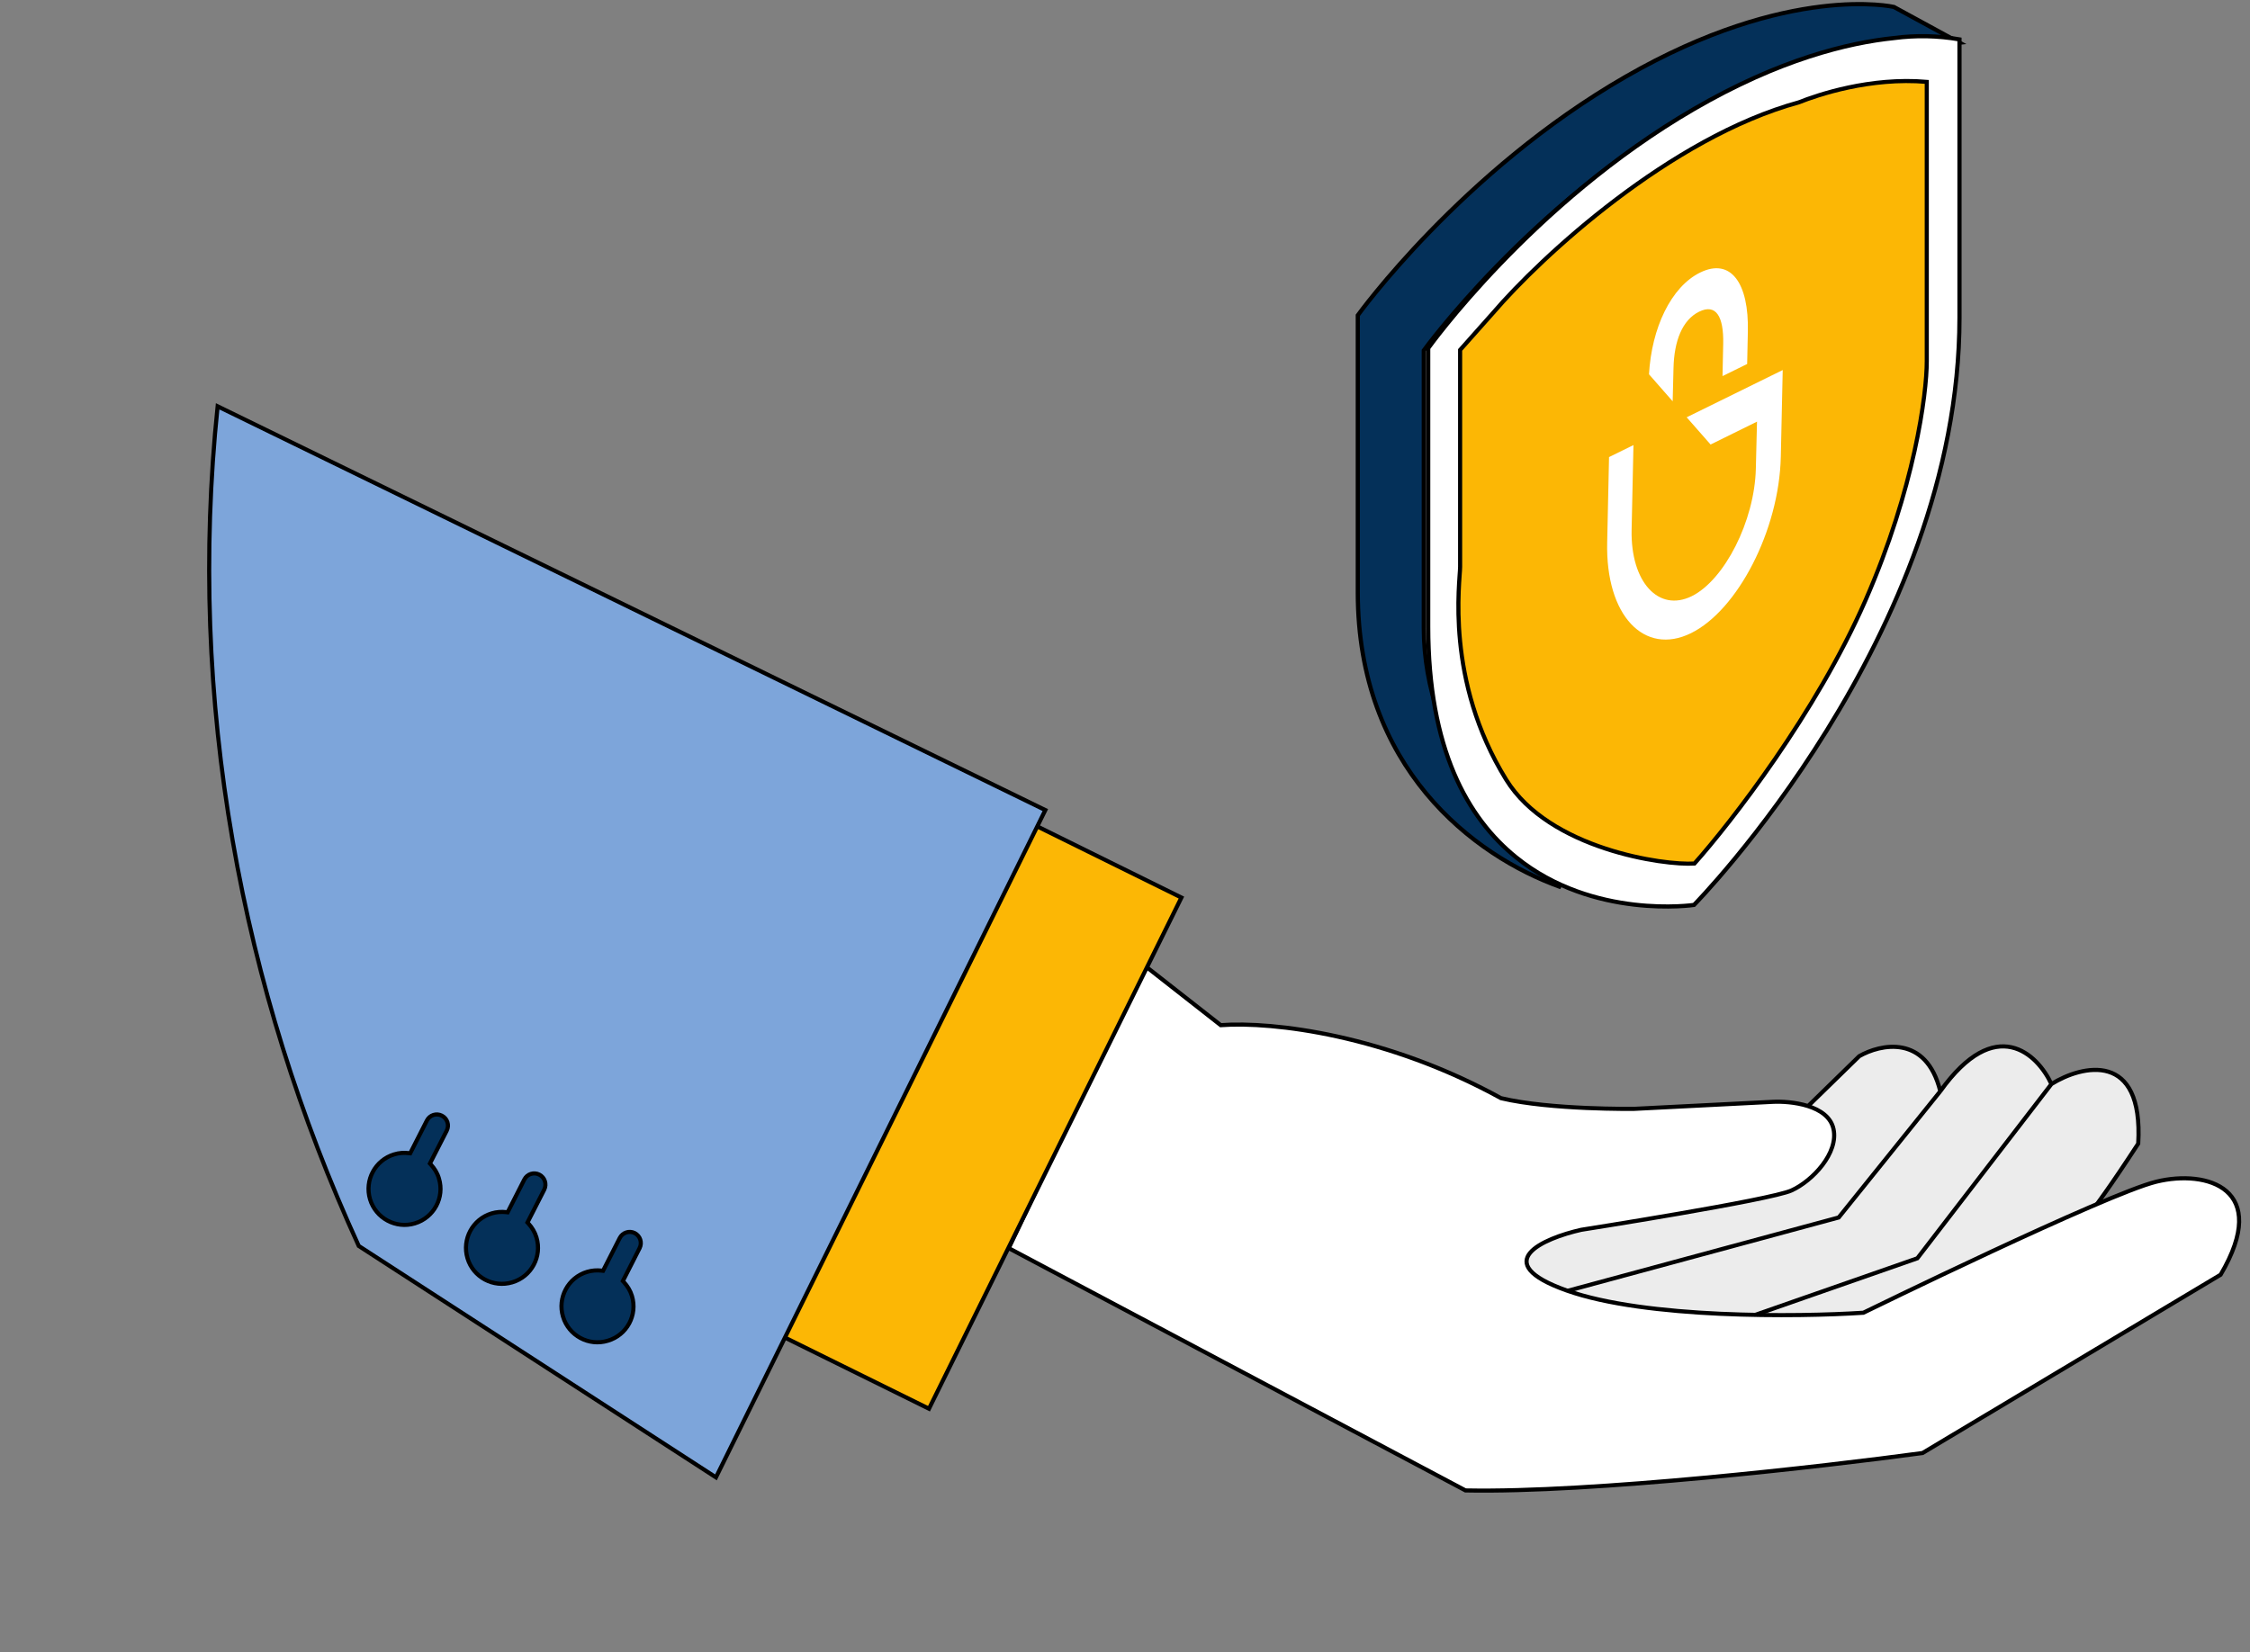 <svg width="546" height="401" viewBox="0 0 546 401" fill="none" xmlns="http://www.w3.org/2000/svg">
<rect x="0" y="0" width="546" height="401" fill="#808080" stroke="none"/>
<path d="M436.874 270.318L451.173 256.364C456.3 253.415 467.412 250.989 470.845 264.876C484.318 246.028 494.436 255.856 497.81 263.127C505.207 258.506 520.185 254.924 518.874 277.587C505.197 298.582 503.034 299.088 503.034 299.088L444.905 325.583L422.68 320.291L374.432 314.932L367.484 302.301L436.874 270.318Z" fill="#ECECEC"/>
<path d="M470.845 264.876C467.412 250.989 456.3 253.415 451.173 256.364L436.874 270.318L367.484 302.301L374.432 314.932M470.845 264.876L446.193 295.511L374.432 314.932M470.845 264.876C484.318 246.028 494.436 255.856 497.81 263.127M374.432 314.932L422.68 320.291M422.68 320.291L465.278 305.416L497.81 263.127M422.68 320.291L444.905 325.583L503.034 299.088C503.034 299.088 505.197 298.582 518.874 277.587C520.185 254.924 505.207 258.506 497.81 263.127" stroke="black"/>
<path d="M296.227 248.832L277.51 234.165L244.794 302.959L355.624 361.765C386.519 362.38 442.436 355.968 466.533 352.685L538.869 309.406C551.209 288.45 535.509 283.845 523.315 286.813C511.121 289.781 452.175 318.634 452.175 318.634C436.185 319.678 399.402 320.06 380.195 313.241C360.988 306.422 374.531 300.575 383.704 298.504C383.704 298.504 429.581 291.302 434.735 288.955C439.889 286.608 446.197 279.839 444.927 274.022C443.657 268.206 434.55 267.212 430.156 267.442L396.564 269.146C396.564 269.146 376.329 269.434 364.25 266.558C336.491 251.27 309 247.888 296.227 248.832Z" fill="white" stroke="black"/>
<path d="M394.489 18.615C434.165 -4.208 459.579 1.683 459.579 1.683L475.501 10.356C464.157 11.512 431.393 15.181 410.557 27.142C370.825 49.987 345.5 85.063 345.5 85.063V152.419C345.5 182.019 366.954 205.874 378.791 215.344C357.36 207.703 329.488 186.216 329.488 143.813V76.535C329.488 76.535 354.757 41.448 394.489 18.615Z" fill="#043059" stroke="black" stroke-width="1.016"/>
<path d="M346.577 152.06V84.524C346.577 84.524 371.655 49.348 411.095 26.447C431.741 14.452 448.437 10.39 459.646 9.234C464.92 8.539 470.261 8.651 475.501 9.56V77.085C475.501 154.248 411.073 219.653 411.073 219.653C411.073 219.653 386.668 223.277 367.919 208.096C356.126 198.592 346.577 181.739 346.577 152.06Z" fill="white" stroke="black" stroke-width="1.016"/>
<path d="M461.734 27.804C461.734 27.804 482.941 146.933 410.49 202.037C410.49 202.037 340.137 220.753 359.156 86.409C359.088 86.409 402.007 21.756 461.734 27.804Z" fill="#FCB605"/>
<path fill-rule="evenodd" clip-rule="evenodd" d="M412.184 207.77L410.983 209.106H409.715C400.918 209.364 392.166 207.725 384.065 204.303C364.351 195.517 354.342 176.285 354.342 147.168V85.164L355.789 83.357C359.133 79.34 362.802 75.267 366.684 71.284C379.812 57.606 394.736 45.78 411.062 36.119C429.856 25.257 445.138 21.51 454.642 20.275C458.502 19.748 462.395 19.557 466.278 19.692H467.725V81.775C467.725 110.746 457.907 141.12 438.552 172.325C430.776 184.847 421.957 196.707 412.184 207.77ZM462.104 85.029V26.716C458.928 26.716 455.764 26.94 452.622 27.389C443.567 28.567 429.003 32.147 410.994 42.514C395.431 51.715 381.193 62.969 368.648 75.985C365.529 79.217 362.566 82.459 359.784 85.691V144.004C359.784 171.225 369.175 189.189 387.656 197.425C395.027 200.555 402.972 202.126 410.983 202.025C419.757 191.893 427.702 181.088 434.771 169.699C452.914 140.458 462.104 111.969 462.104 85.029Z" fill="#FCB605"/>
<path d="M410.994 209.117L411.375 209.453L411.218 209.622H410.994V209.117ZM409.715 209.117L409.703 208.612H409.715V209.117ZM384.065 204.314L383.863 204.786H383.851L384.065 204.314ZM354.341 85.175H353.836V84.995L353.949 84.861L354.341 85.175ZM355.789 83.357L355.396 83.043L355.407 83.032L355.789 83.357ZM466.277 19.681V20.186H466.266H466.255L466.277 19.681ZM467.725 19.681V19.176H468.23V19.681H467.725ZM462.103 26.716V26.211H462.608V26.716H462.103ZM359.783 85.68H359.278V85.489L359.402 85.343L359.783 85.68ZM387.655 197.414L387.453 197.885H387.442L387.655 197.414ZM410.983 202.014L411.364 202.351L411.218 202.519H410.994L410.983 202.014ZM410.612 208.769L411.813 207.434L412.576 208.107L411.375 209.442L410.612 208.769ZM409.715 208.601H410.983V209.622H409.715V208.601ZM384.266 203.843C392.312 207.232 400.985 208.859 409.715 208.601L409.748 209.622C400.873 209.88 392.054 208.23 383.885 204.786L384.266 203.843ZM354.846 147.179C354.846 176.185 364.799 195.181 384.266 203.854L383.851 204.786C363.89 195.888 353.825 176.42 353.825 147.179H354.846ZM354.846 85.175V147.179H353.825V85.175H354.846ZM356.193 83.683L354.745 85.489L353.949 84.85L355.396 83.043L356.193 83.683ZM367.054 71.632C363.183 75.604 359.514 79.666 356.193 83.683L355.407 83.032C358.762 79.004 362.431 74.919 366.325 70.925L367.054 71.632ZM411.319 36.545C395.038 46.184 380.149 57.987 367.054 71.632L366.325 70.925C379.475 57.213 394.443 45.353 410.803 35.67L411.319 36.545ZM454.709 20.769C445.272 21.992 430.057 25.717 411.319 36.556L410.814 35.681C429.665 24.775 445.014 21.016 454.574 19.77L454.709 20.769ZM466.255 20.197C462.395 20.062 458.535 20.253 454.698 20.769L454.563 19.759C458.445 19.232 462.373 19.041 466.289 19.176L466.255 20.197ZM467.725 20.197H466.277V19.176H467.725V20.197ZM467.22 81.764V19.681H468.23V81.764H467.22ZM438.114 172.044C457.436 140.896 467.22 110.623 467.22 81.764H468.23C468.23 110.859 458.367 141.322 438.978 172.583L438.114 172.044ZM411.802 207.434C421.552 196.393 430.349 184.555 438.114 172.044L438.978 172.583C431.191 185.139 422.349 197.032 412.565 208.107L411.802 207.434ZM462.608 26.716V85.029H461.587V26.716H462.608ZM452.543 26.884C455.708 26.435 458.894 26.211 462.092 26.211V27.232C458.95 27.232 455.797 27.456 452.689 27.894L452.543 26.884ZM410.736 42.066C428.812 31.675 443.432 28.062 452.555 26.884L452.689 27.894C443.69 29.061 429.193 32.629 411.241 42.952L410.736 42.066ZM368.277 75.615C380.844 62.577 395.128 51.289 410.724 42.066L411.241 42.941C395.723 52.119 381.506 63.351 369.007 76.322L368.277 75.615ZM359.402 85.343C362.196 82.1 365.158 78.858 368.277 75.615L369.007 76.322C365.887 79.553 362.947 82.774 360.165 86.005L359.402 85.343ZM359.278 143.993V85.68H360.299V143.993H359.278ZM387.453 197.874C368.726 189.526 359.278 171.326 359.278 143.993H360.299C360.299 171.09 369.635 188.819 387.868 196.954L387.453 197.874ZM410.994 202.519C402.915 202.62 394.892 201.038 387.453 197.885L387.846 196.954C395.15 200.062 403.027 201.61 410.971 201.509L410.994 202.519ZM435.208 169.957C428.128 181.368 420.161 192.196 411.375 202.351L410.612 201.689C419.364 191.579 427.308 180.785 434.355 169.43L435.208 169.957ZM462.608 85.029C462.608 112.093 453.385 140.672 435.208 169.957L434.344 169.419C452.442 140.245 461.587 111.857 461.587 85.029H462.608Z" fill="white"/>
<path d="M362.269 75.997L354.322 84.937V137.584C354.322 141.061 350.576 165.08 365.497 189.238C375.927 206.125 403.823 210.098 411.191 209.601C420.048 199.668 440.742 172.997 452.662 145.779C464.582 118.562 467.563 95.698 467.563 87.669V19.873C453.854 18.681 441.073 23.019 436.521 24.84C405.33 33.383 374.106 62.173 362.269 75.997Z" fill="#FCB705" stroke="black"/>
<path fill-rule="evenodd" clip-rule="evenodd" d="M405.901 97.405L400.156 90.852C400.795 79.609 405.497 69.634 412.566 66.156C420.005 62.498 424.437 68.714 424.145 80.518L423.977 88.35L417.996 91.29L418.165 83.458C418.311 76.86 416.437 73.629 412.33 75.648C408.223 77.668 406.248 82.796 406.103 89.394L405.901 97.405ZM426.367 102.342L426.086 113.731C425.795 126.511 418.423 140.817 410.523 144.711C402.512 148.649 395.69 141.322 395.937 128.643L396.386 108.031L390.461 110.948L390.012 131.56C389.564 149.48 399.056 159.241 410.344 153.687C421.632 148.133 431.753 128.722 432.145 110.836L432.605 89.82L409.458 101.209L409.3 101.287L415.101 107.896L426.367 102.342Z" fill="white"/>
<path d="M225.434 341.929L185.327 322.127L246.582 198.06L286.689 217.861L225.434 341.929Z" fill="#FCB705" stroke="black"/>
<path d="M52.809 98.623L253.666 196.628L173.737 358.592L87.06 302.426C58.539 240.151 45.359 170.09 52.809 98.623Z" fill="#7DA5DA" stroke="black"/>
<path d="M153.354 314.575L153.354 314.575C154.743 319.196 152.136 324.063 147.506 325.43L147.506 325.43L147.502 325.431C142.898 326.84 138.016 324.215 136.626 319.594L136.626 319.593C135.233 314.991 137.844 310.105 142.463 308.716L142.463 308.716C143.64 308.362 144.843 308.277 145.997 308.411L146.342 308.45L146.499 308.141L150.389 300.501C150.389 300.501 150.389 300.501 150.389 300.501C151.071 299.164 152.714 298.629 154.027 299.301C155.362 299.999 155.886 301.622 155.207 302.955L155.207 302.956L151.308 310.631L151.151 310.939L151.385 311.195C152.262 312.152 152.963 313.272 153.354 314.575Z" fill="#043059" stroke="black"/>
<path d="M128.156 296.421L127.998 296.73L128.233 296.986C129.108 297.941 129.805 299.078 130.183 300.36L130.184 300.362C131.573 304.983 128.966 309.851 124.347 311.24L124.346 311.24C119.721 312.646 114.836 310.035 113.448 305.416C112.059 300.797 114.687 295.914 119.307 294.525L119.307 294.525C120.484 294.171 121.686 294.086 122.84 294.219L123.185 294.259L123.343 293.949L127.237 286.293C127.917 284.958 129.538 284.431 130.873 285.111C132.207 285.791 132.736 287.412 132.071 288.753L128.156 296.421Z" fill="#043059" stroke="black"/>
<path d="M104.491 282.107L104.333 282.417L104.567 282.673C105.444 283.63 106.144 284.749 106.517 286.043L106.517 286.043L106.519 286.05C107.924 290.672 105.303 295.538 100.676 296.944C96.076 298.336 91.193 295.71 89.8 291.107C88.411 286.486 91.022 281.6 95.647 280.194L95.648 280.193C96.841 279.828 98.039 279.759 99.196 279.892L99.541 279.932L99.699 279.623L103.589 271.983C103.589 271.983 103.589 271.983 103.589 271.983C104.27 270.648 105.89 270.121 107.225 270.802C108.56 271.482 109.087 273.102 108.407 274.437L104.491 282.107Z" fill="#043059" stroke="black"/>
</svg>
